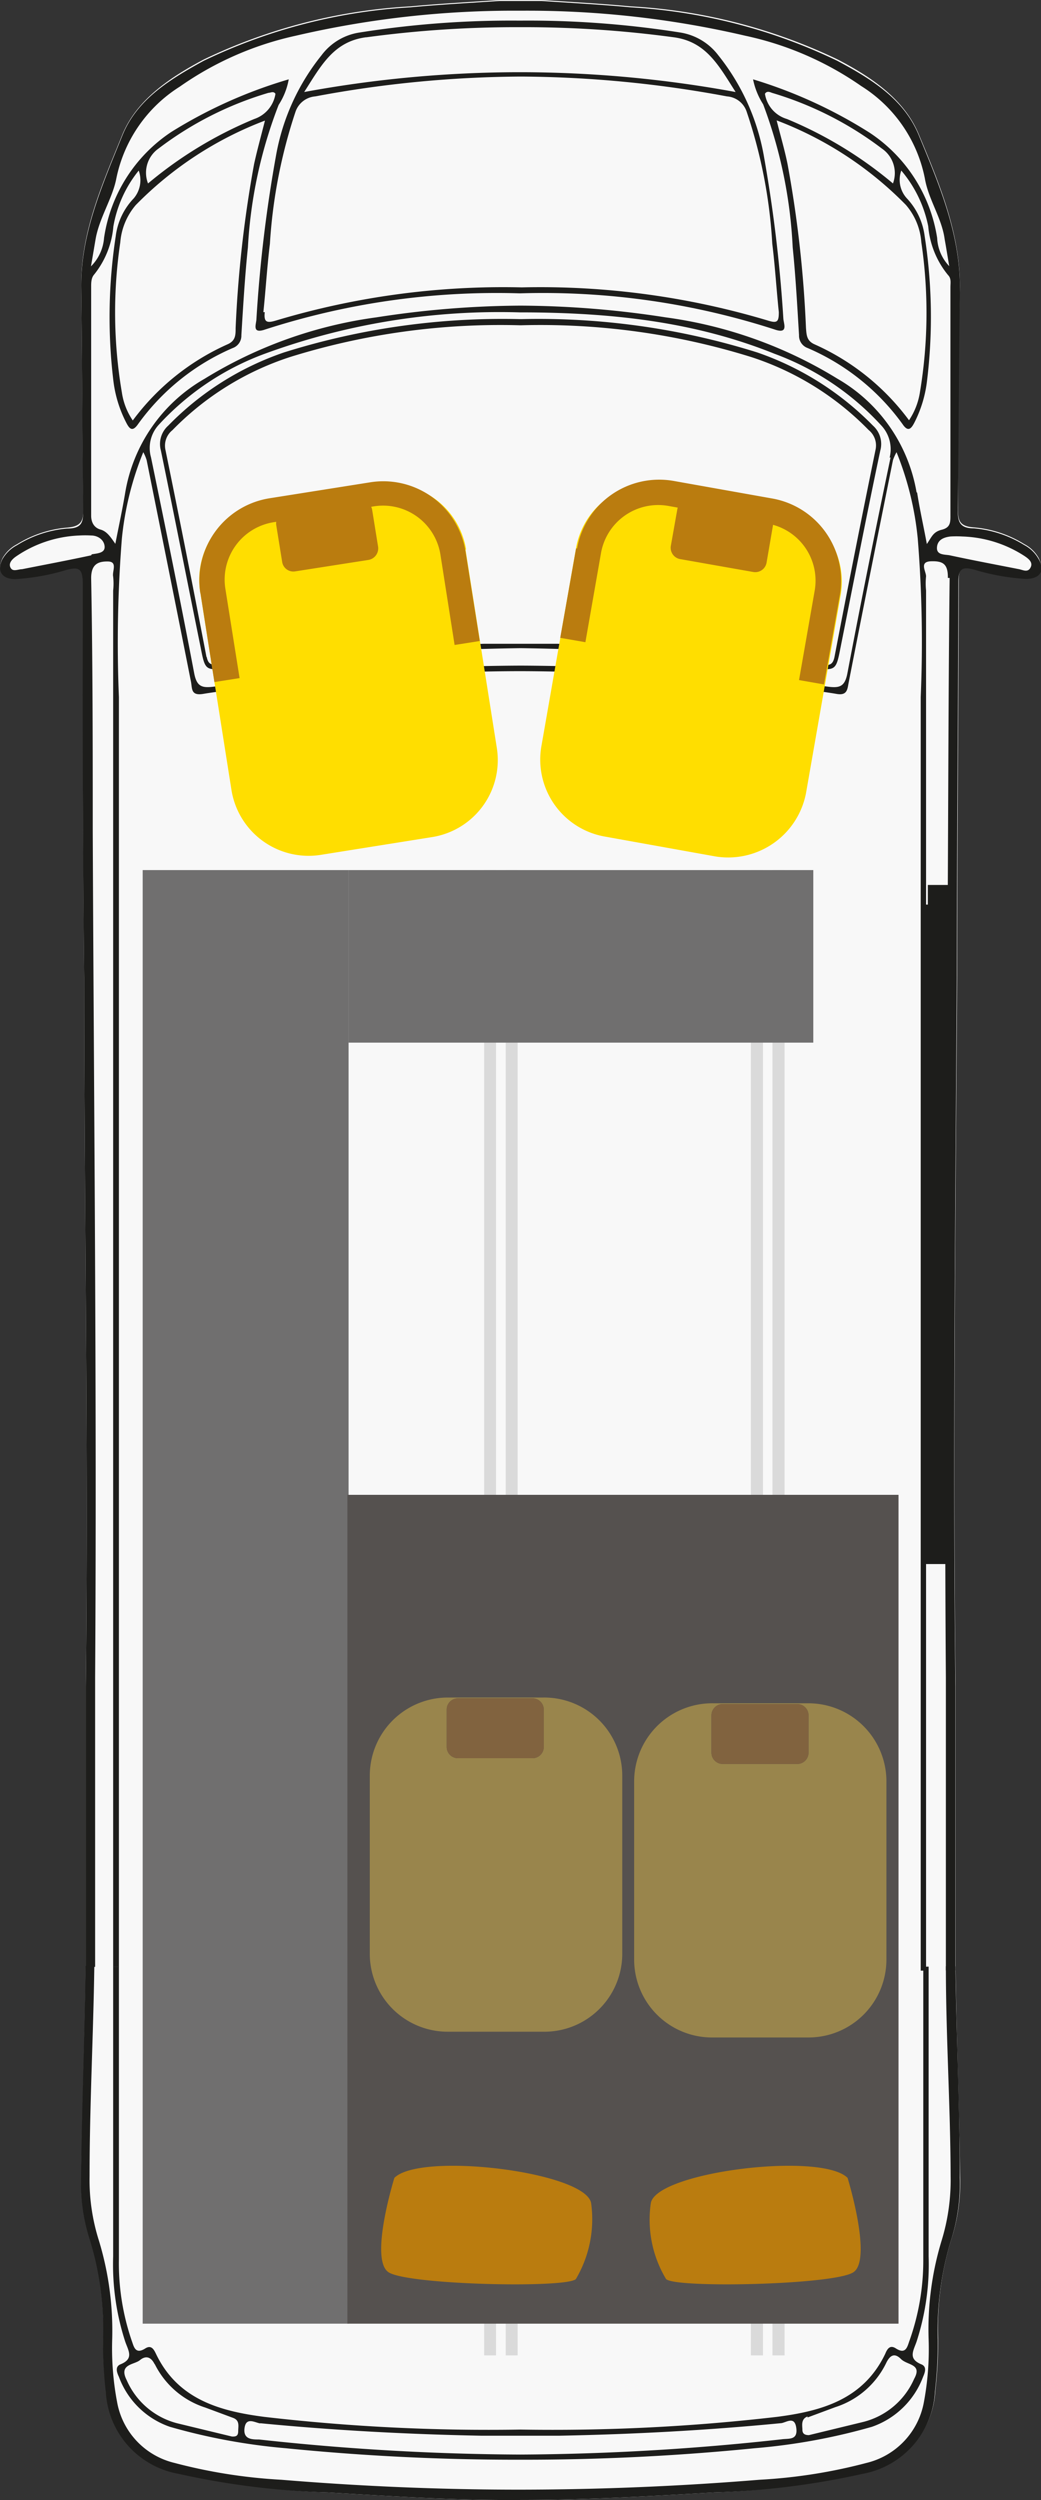 <svg xmlns="http://www.w3.org/2000/svg" viewBox="0 0 52.53 126.06"><rect x="0" y="0" width="52.53" height="126.06" fill="#333333" stroke="none"/><defs><style>.cls-1{fill:#f8f8f8;}.cls-2{fill:#1d1d1b;}.cls-3{fill:#dadada;}.cls-4{fill:#706f6f;}.cls-5{fill:#ffde00;}.cls-6{fill:#ba7c0f;}.cls-7{fill:#55514f;}.cls-8{fill:#99854c;}.cls-9{fill:#81633f;}</style></defs><g id="Ebene_2" data-name="Ebene 2"><g id="LONG"><path class="cls-1" d="M46.55,99.11v.2h.27v-.2Z"></path><path class="cls-1" d="M46.55,99.11v.2h.27v-.2Z"></path><path class="cls-1" d="M52.41,28.13a1.76,1.76,0,0,0-.73-.7,5.71,5.71,0,0,0-2.54-.84c-.75-.05-.81-.38-.8-1,0-3.71,0-7.41.1-11.12,0-2.78-1.06-5.26-2.09-7.73C45.61,5,44,3.9,42.27,3A27.66,27.66,0,0,0,31.83.32c-1.5-.14-3-.22-4.51-.32h-2.1c-1.5.1-3,.18-4.5.32A27.62,27.62,0,0,0,10.28,3C8.59,3.9,6.93,5,6.19,6.75c-1,2.47-2.13,4.95-2.09,7.73.05,3.71.06,7.41.11,11.12,0,.61-.06.94-.81,1a5.71,5.71,0,0,0-2.54.84,1.76,1.76,0,0,0-.73.7c-.3.62,0,1,.65,1a10.69,10.69,0,0,0,2.56-.47c.63-.16.84-.07.84.63,0,6.64,0,13.29.07,19.94,0,11.91.22,23.83.08,35.74,0,.23,0,13.9,0,14.13-.05,3.55-.18,7.1-.23,10.65a9.59,9.59,0,0,0,.39,3,15.1,15.1,0,0,1,.72,5.16,20.81,20.81,0,0,0,.14,2.62A4.44,4.44,0,0,0,9,124.67a39.19,39.19,0,0,0,7.55,1c3.24.19,6.49.41,9.73.38h0c3.24,0,6.49-.19,9.73-.38a39.19,39.19,0,0,0,7.55-1,4.44,4.44,0,0,0,3.64-4.16,20.81,20.81,0,0,0,.14-2.62,15.1,15.1,0,0,1,.72-5.16,9.3,9.3,0,0,0,.39-3c-.05-3.49-.18-7-.23-10.47v-.18c0-1.66,0-13.91,0-14.13-.14-11.91,0-23.83.08-35.74,0-6.65.07-13.3.08-19.94,0-.7.21-.79.83-.63a10.68,10.68,0,0,0,2.57.47C52.46,29.16,52.71,28.75,52.41,28.13ZM46.82,99.31h-.27v-.2h.27Z"></path><path class="cls-2" d="M47.92,29.14c-.05,4.26-.06,8.52-.08,12.79-.06,14.22-.21,28.44-.11,42.66,0,.37,0,14.38,0,14.76h.48c0-.23,0-14.09,0-14.32-.14-11.91,0-23.82.07-35.74,0-6.65.07-13.29.08-19.94,0-.7.21-.79.83-.62a11.28,11.28,0,0,0,2.57.46c.7,0,1-.39.65-1a1.78,1.78,0,0,0-.73-.71,5.75,5.75,0,0,0-2.54-.84c-.75,0-.82-.38-.81-1,.05-3.7.06-7.41.11-11.12,0-2.77-1.07-5.26-2.09-7.73C45.6,5,44,4,42.26,3.07A27.68,27.68,0,0,0,31.82.37c-1.5-.14-3-.22-4.5-.32H25.21c-1.5.1-3,.18-4.5.32a27.68,27.68,0,0,0-10.44,2.7C8.58,4,6.93,5,6.19,6.8c-1,2.47-2.13,5-2.09,7.73.05,3.71.05,7.42.1,11.12,0,.61,0,1-.81,1a5.67,5.67,0,0,0-2.53.84,1.81,1.81,0,0,0-.74.71c-.3.61,0,1,.65,1a11.18,11.18,0,0,0,2.57-.46c.62-.17.83-.08.83.62,0,6.65,0,13.29.08,19.94,0,11.92.22,23.83.08,35.74,0,.23,0,13.91,0,14.13h.47c0-.37,0-14.2,0-14.57.09-14.22-.06-28.44-.12-42.66,0-4.27,0-8.53-.08-12.79,0-.7.35-.85.85-.84s.2.5.26.76a3.38,3.38,0,0,1,0,.71c0,18.65,0,50.74,0,69.39H6C6,82.31,6,52,6,35.15a67.1,67.1,0,0,1,.15-8,15.65,15.65,0,0,1,1.08-4.35,2,2,0,0,1,.17.4c.75,3.73,1.5,7.45,2.24,11.19.06.34,0,.69.59.6,1.67-.28,3.37-.35,5-.53a103.5,103.5,0,0,1,11-.62h0a103.69,103.69,0,0,1,11,.62c1.68.18,3.37.25,5,.53.54.09.53-.26.6-.6.73-3.74,1.48-7.46,2.23-11.19a2.48,2.48,0,0,1,.18-.4,15.62,15.62,0,0,1,1.07,4.35,65.07,65.07,0,0,1,.15,8c0,16.85,0,47.35,0,64.21h.27V29.77a3.37,3.37,0,0,1,0-.71c0-.26-.36-.74.25-.76s.86.14.85.84ZM4.6,28c-1.16.25-2.33.47-3.49.7-.21,0-.46.15-.58-.08s.1-.44.29-.57A6.06,6.06,0,0,1,4,27a5.16,5.16,0,0,1,.6,0c.34,0,.66.22.68.56s-.4.34-.65.39Zm40.34-4.94c-.76,3.63-1.49,7.25-2.18,10.89-.13.68-.4.75-1,.67a123.61,123.61,0,0,0-15.48-1.06h0a123.61,123.61,0,0,0-15.48,1.06c-.61.08-.87,0-1-.67-.69-3.64-1.43-7.26-2.18-10.89A1.73,1.73,0,0,1,8,21.43a13.68,13.68,0,0,1,5.35-3.59,34.42,34.42,0,0,1,12.87-2.09h0c4.82,0,8.94.51,12.87,2.09a13.71,13.71,0,0,1,5.36,3.59,1.75,1.75,0,0,1,.44,1.65Zm1.31,1.76a8.2,8.2,0,0,0-4-5.73A22.2,22.2,0,0,0,33.58,16a48.79,48.79,0,0,0-7.31-.59h0A48.55,48.55,0,0,0,19,16a22.19,22.19,0,0,0-8.68,3.1,8.16,8.16,0,0,0-4,5.73c-.14.84-.32,1.67-.5,2.59-.25-.36-.43-.63-.75-.72S4.6,26.34,4.6,26c0-3.84,0-7.68,0-11.52,0-.21,0-.43.12-.6a4.47,4.47,0,0,0,1-2.46A6.15,6.15,0,0,1,7,8.6,1.42,1.42,0,0,1,6.75,10a3.36,3.36,0,0,0-.91,1.91,26.89,26.89,0,0,0-.12,7.28,6.21,6.21,0,0,0,.65,2.12c.16.31.31.49.6.07a11.46,11.46,0,0,1,4.77-3.83.66.66,0,0,0,.44-.65c.09-1.48.18-3,.33-4.43a23.3,23.3,0,0,1,1.55-7.18A3.49,3.49,0,0,0,14.57,4,23.92,23.92,0,0,0,8.65,6.65,7.76,7.76,0,0,0,5.25,12a2.26,2.26,0,0,1-.66,1.43c.1-.58.17-1,.23-1.35C5,11,5.68,10,5.87,9a7.15,7.15,0,0,1,3.2-4.63A16.21,16.21,0,0,1,14.93,1.8,48.54,48.54,0,0,1,26.26.54h0A48.42,48.42,0,0,1,37.6,1.8a16.14,16.14,0,0,1,5.86,2.54A7.12,7.12,0,0,1,46.67,9c.18,1.06.86,2,1,3.07.07.38.13.77.23,1.35A2.19,2.19,0,0,1,47.29,12a7.78,7.78,0,0,0-3.41-5.31A23.92,23.92,0,0,0,38,4a3.68,3.68,0,0,0,.51,1.26A23.61,23.61,0,0,1,40,12.47c.15,1.47.23,2.95.32,4.43a.66.66,0,0,0,.44.65,11.49,11.49,0,0,1,4.78,3.83c.28.42.44.24.6-.07a6.19,6.19,0,0,0,.64-2.12,26.5,26.5,0,0,0-.12-7.28,3.41,3.41,0,0,0-.9-1.91,1.38,1.38,0,0,1-.28-1.4,6.24,6.24,0,0,1,1.36,2.81,4.47,4.47,0,0,0,1,2.46c.17.17.12.39.12.6,0,3.84,0,7.68,0,11.52,0,.35,0,.61-.44.72s-.5.36-.75.72c-.17-.92-.36-1.75-.49-2.59ZM7.47,9.25A1.49,1.49,0,0,1,8,7.49a17.21,17.21,0,0,1,5.55-2.81c.11,0,.25-.1.35.05A1.6,1.6,0,0,1,12.83,6,20.51,20.51,0,0,0,7.47,9.25Zm5.9-3.17c-.21.83-.4,1.51-.55,2.2a60.35,60.35,0,0,0-.93,8.26c0,.36,0,.65-.43.83A12.07,12.07,0,0,0,6.7,21.2a3.37,3.37,0,0,1-.55-1.41,24,24,0,0,1-.08-7.57,3.3,3.3,0,0,1,.78-1.88,18.14,18.14,0,0,1,6.52-4.26ZM39.71,6A1.57,1.57,0,0,1,38.6,4.73c.09-.15.23-.1.35-.05A17.31,17.31,0,0,1,44.5,7.49a1.5,1.5,0,0,1,.56,1.76A20.46,20.46,0,0,0,39.71,6Zm6,4.33a3.23,3.23,0,0,1,.78,1.88,24.33,24.33,0,0,1-.07,7.57,3.5,3.5,0,0,1-.55,1.41,12,12,0,0,0-4.77-3.83c-.4-.18-.4-.47-.43-.83a58.82,58.82,0,0,0-.93-8.26c-.14-.69-.34-1.37-.55-2.2a18.14,18.14,0,0,1,6.52,4.26ZM47.93,28c-.25-.05-.67,0-.65-.39s.34-.52.68-.56a5.32,5.32,0,0,1,.6,0,6.1,6.1,0,0,1,3.16,1c.19.13.42.31.28.57s-.37.12-.57.08c-1.17-.23-2.34-.45-3.5-.7Z"></path><path class="cls-2" d="M36,125.67a39.87,39.87,0,0,0,7.54-.94,4.45,4.45,0,0,0,3.64-4.17,20.75,20.75,0,0,0,.14-2.61,15.56,15.56,0,0,1,.72-5.16,9.36,9.36,0,0,0,.39-3c0-3.55-.17-7.1-.22-10.65h-.48c0,3.53.23,7.07.24,10.6a10.38,10.38,0,0,1-.47,3.28,15.33,15.33,0,0,0-.64,4.94,14.54,14.54,0,0,1-.24,3.16,3.86,3.86,0,0,1-2.89,3.06,26.64,26.64,0,0,1-5.4.85q-6,.49-12.07.5h0q-6,0-12.07-.5a26.66,26.66,0,0,1-5.39-.85,3.85,3.85,0,0,1-2.89-3.06A14.55,14.55,0,0,1,5.66,118,15.6,15.6,0,0,0,5,113a10.11,10.11,0,0,1-.48-3.28c0-3.53.19-7.07.24-10.6H4.32c-.05,3.55-.19,7.1-.23,10.65a9.36,9.36,0,0,0,.39,3A15.31,15.31,0,0,1,5.2,118a20.75,20.75,0,0,0,.14,2.61A4.45,4.45,0,0,0,9,124.73a39.87,39.87,0,0,0,7.54.94c3.24.19,6.49.41,9.74.38h0c3.25,0,6.5-.19,9.74-.38Zm-29.68-7.6c.16.46.45.86-.24,1.14-.29.12-.18.42-.08.63a4.2,4.2,0,0,0,2.57,2.52,30.64,30.64,0,0,0,5.84,1.08,117.17,117.17,0,0,0,11.84.58h0a117.17,117.17,0,0,0,11.84-.58A30.64,30.64,0,0,0,44,122.36a4.24,4.24,0,0,0,2.58-2.52c.09-.21.21-.51-.09-.63-.68-.28-.4-.68-.24-1.14a12.58,12.58,0,0,0,.61-4.3q0-7.3,0-14.61h-.27V113.9A12.07,12.07,0,0,1,45.9,118c-.11.29-.17.74-.69.41-.29-.19-.43,0-.54.27-1.1,2.3-3.21,2.89-5.47,3.18a98.07,98.07,0,0,1-12.93.64h0a98.07,98.07,0,0,1-12.93-.64c-2.25-.29-4.37-.88-5.47-3.18-.11-.23-.24-.46-.54-.27-.52.33-.58-.12-.69-.41A12.06,12.06,0,0,1,6,113.9q0-7.37,0-14.74H5.71q0,7.31,0,14.61a12.58,12.58,0,0,0,.61,4.3Zm34.43,3.82,1.4-.52a4.31,4.31,0,0,0,2.56-2.21c.19-.4.42-.55.75-.22s1.09.24.67,1a3.82,3.82,0,0,1-2.55,2.17l-2.76.67c-.21,0-.33-.07-.33-.27s-.09-.54.26-.67Zm-27.62.29c3.72.36,7.45.56,11.18.63h3.89c3.74-.07,7.46-.27,11.18-.63.26,0,.71-.41.8.23s-.37.53-.73.58a125.05,125.05,0,0,1-13.19.77h0A125.37,125.37,0,0,1,13.07,123c-.35,0-.81,0-.73-.58s.54-.26.8-.23Zm-5.33-3a4.31,4.31,0,0,0,2.56,2.21l1.4.52c.35.13.26.42.26.67s-.12.28-.32.27l-2.77-.67A3.82,3.82,0,0,1,6.39,120c-.41-.81.38-.76.67-1s.56-.18.75.22Z"></path><polygon class="cls-2" points="46.7 78.86 46.7 45.61 47.86 45.61 47.86 78.86 46.7 78.86 46.7 78.86"></polygon></g><g id="Layer_1" data-name="Layer 1"><polyline class="cls-3" points="38.98 118.76 38.98 43.87 39.59 43.87 39.59 118.76 38.98 118.76"></polyline><polyline class="cls-3" points="37.89 118.76 37.89 43.87 38.5 43.87 38.5 118.76 37.89 118.76"></polyline><polyline class="cls-3" points="25.52 118.76 25.52 43.87 26.12 43.87 26.12 118.76 25.52 118.76"></polyline><polyline class="cls-3" points="24.43 118.76 24.43 43.87 25.03 43.87 25.03 118.76 24.43 118.76"></polyline><path class="cls-2" d="M26.26,14.79h0a38,38,0,0,1,12.82,1.82c.71.25.47-.28.45-.53a72.24,72.24,0,0,0-1-8.3,11.26,11.26,0,0,0-2.29-5,3,3,0,0,0-1.91-1.14,49.08,49.08,0,0,0-8.1-.6h0a48.88,48.88,0,0,0-8.09.6,2.93,2.93,0,0,0-1.91,1.14,11.16,11.16,0,0,0-2.29,5,70.11,70.11,0,0,0-1,8.3c0,.25-.26.78.45.53a38,38,0,0,1,12.82-1.82ZM18.49,1.88a56.33,56.33,0,0,1,7.77-.51h0A56.33,56.33,0,0,1,34,1.88c1.64.22,2.27,1.43,3.12,2.76a60.28,60.28,0,0,0-10.89-1h0a60.17,60.17,0,0,0-10.88,1c.85-1.33,1.48-2.54,3.11-2.76Zm-5.2,13.86c.12-1.15.19-2.31.33-3.45a26,26,0,0,1,1.29-6.65,1.15,1.15,0,0,1,1-.78,57.84,57.84,0,0,1,10.38-1h0a58,58,0,0,1,10.39,1,1.13,1.13,0,0,1,1,.78,25.19,25.19,0,0,1,1.29,6.65c.14,1.14.21,2.3.33,3.45,0,.49-.08.57-.56.42a40,40,0,0,0-12.41-1.67h0a39.91,39.91,0,0,0-12.4,1.67c-.49.15-.62.07-.57-.42Z"></path><path class="cls-2" d="M26.26,32.68h0a135.39,135.39,0,0,1,14.65,1c1.28.13,1.27.17,1.51-1.06.66-3.3,1.3-6.6,2-9.9a1.24,1.24,0,0,0-.37-1.26,15,15,0,0,0-5.84-3.69,36.87,36.87,0,0,0-11.89-1.68h-.1a36.79,36.79,0,0,0-11.89,1.68,14.87,14.87,0,0,0-5.84,3.69,1.24,1.24,0,0,0-.37,1.26c.68,3.3,1.33,6.6,2,9.9.24,1.23.23,1.19,1.51,1.06a135.76,135.76,0,0,1,14.65-1Zm-15.84.45q-1-5.22-2.07-10.44a1,1,0,0,1,.35-1A14.59,14.59,0,0,1,14.64,18,35.67,35.67,0,0,1,26.21,16.4h.11A35.77,35.77,0,0,1,37.9,18a14.55,14.55,0,0,1,5.93,3.68,1,1,0,0,1,.35,1q-1.07,5.22-2.07,10.44c-.09.46-.32.43-.67.39-4.43-.44-8.85-.89-13.29-1.05-.63,0-1.25,0-1.88,0h0c-.62,0-1.25,0-1.87,0-4.45.16-8.87.61-13.3,1.05-.35,0-.58.07-.67-.39Z"></path><polygon class="cls-2" points="46.82 77.68 46.82 44.62 47.98 44.62 47.98 77.68 46.82 77.68 46.82 77.68"></polygon><polygon class="cls-4" points="7.2 117.16 7.2 43.87 17.59 43.87 17.59 117.16 7.2 117.16 7.2 117.16"></polygon><polygon class="cls-4" points="17.59 52.57 17.59 43.87 41.04 43.87 41.04 52.57 17.59 52.57 17.59 52.57"></polygon><path class="cls-5" d="M42.42,30l-1.75,10a4,4,0,0,1-4.58,3.18l-5.57-1a3.94,3.94,0,0,1-3.2-4.56l1.75-10a3.94,3.94,0,0,1,4.57-3.18l5.57,1A3.94,3.94,0,0,1,42.42,30Z"></path><path class="cls-6" d="M39,26.52l-.32,1.86a.58.58,0,0,1-.67.46l-3.69-.65a.58.58,0,0,1-.47-.66l.33-1.86a.58.58,0,0,1,.67-.46l3.69.65a.57.57,0,0,1,.46.66Z"></path><path class="cls-6" d="M29.07,27.65l-.8,4.51,1.27.22.79-4.51a2.93,2.93,0,0,1,3.4-2.36l5,.89a2.92,2.92,0,0,1,2.38,3.38l-.79,4.51,1.26.22.8-4.51A4.21,4.21,0,0,0,39,25.14l-5-.89a4.21,4.21,0,0,0-4.88,3.4Z"></path><path class="cls-5" d="M23.49,27.71l1.58,10a3.93,3.93,0,0,1-3.29,4.5l-5.58.89a3.94,3.94,0,0,1-4.52-3.27l-1.58-10a3.93,3.93,0,0,1,3.29-4.49L19,24.45a3.94,3.94,0,0,1,4.52,3.26Z"></path><path class="cls-6" d="M18.78,25.71l.3,1.86a.59.59,0,0,1-.48.66l-3.71.58a.57.57,0,0,1-.65-.47l-.3-1.86a.57.57,0,0,1,.48-.65l3.7-.59a.57.57,0,0,1,.66.47Z"></path><path class="cls-6" d="M10.11,29.87l.71,4.52,1.27-.2-.72-4.52a2.93,2.93,0,0,1,2.44-3.34l5.06-.8A2.93,2.93,0,0,1,22.23,28l.71,4.52,1.27-.2-.72-4.52a4.2,4.2,0,0,0-4.82-3.48l-5.05.8a4.2,4.2,0,0,0-3.51,4.8Z"></path><polyline class="cls-7" points="17.53 117.16 17.53 75.37 45.34 75.37 45.34 117.16 17.53 117.16"></polyline><path class="cls-8" d="M40.74,102.73H36a3.93,3.93,0,0,1-4-3.92v-9a3.94,3.94,0,0,1,4-3.93h4.78a3.94,3.94,0,0,1,3.95,3.93v9a3.93,3.93,0,0,1-3.95,3.92M36.48,85.92a.57.57,0,0,0-.58.57v1.88a.57.57,0,0,0,.58.57h3.74a.57.57,0,0,0,.58-.57V86.49a.57.57,0,0,0-.58-.57H36.48"></path><path class="cls-9" d="M40.22,88.94H36.48a.57.57,0,0,1-.58-.57V86.49a.57.57,0,0,1,.58-.57h3.74a.57.57,0,0,1,.58.57v1.88a.57.57,0,0,1-.58.57"></path><path class="cls-8" d="M27.4,102.44H22.61a3.93,3.93,0,0,1-3.95-3.92v-9a3.94,3.94,0,0,1,3.95-3.93H27.4a3.94,3.94,0,0,1,4,3.93v9a3.93,3.93,0,0,1-4,3.92M23.12,85.63a.57.57,0,0,0-.58.57v1.88a.57.57,0,0,0,.58.57h3.75a.57.57,0,0,0,.57-.57V86.2a.57.57,0,0,0-.57-.57H23.12"></path><path class="cls-9" d="M26.87,88.65H23.12a.57.57,0,0,1-.58-.57V86.2a.57.57,0,0,1,.58-.57h3.75a.57.57,0,0,1,.57.57v1.88a.57.57,0,0,1-.57.57"></path><path class="cls-6" d="M19.9,109.81s-1.28,4.12-.29,4.76,9,.81,9.45.34a5.93,5.93,0,0,0,.77-3.82c-.25-1.58-8.6-2.61-9.93-1.28Z"></path><path class="cls-6" d="M42.77,109.81s1.27,4.12.29,4.76-9,.81-9.45.34a5.8,5.8,0,0,1-.77-3.82c.25-1.58,8.59-2.61,9.93-1.28Z"></path></g></g></svg>